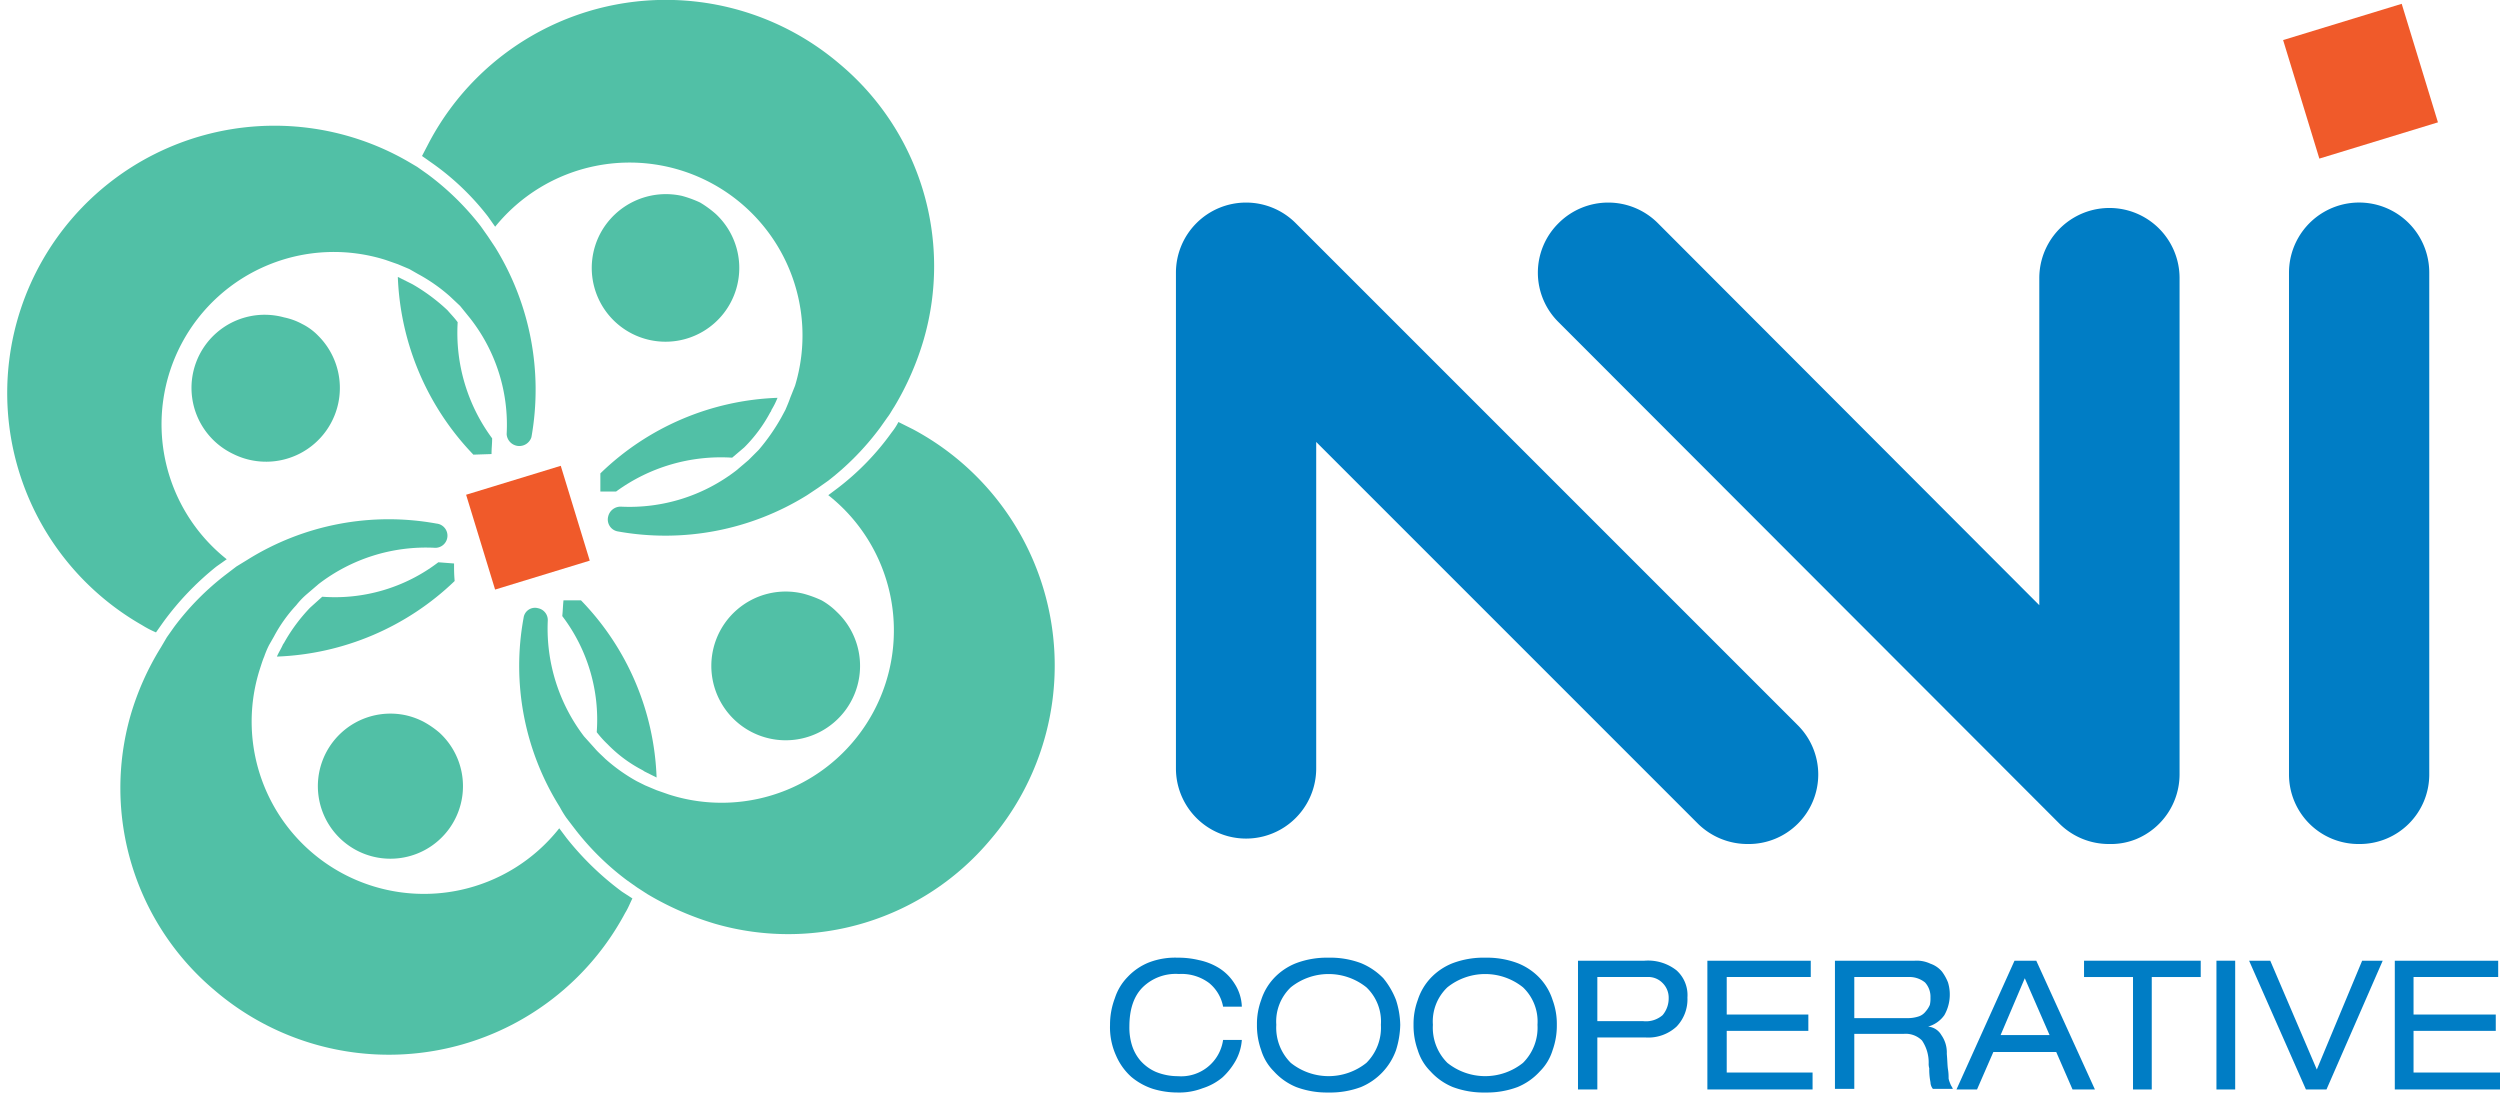 <?xml version="1.0" encoding="UTF-8"?>
<svg xmlns="http://www.w3.org/2000/svg" id="Layer_1" data-name="Layer 1" viewBox="0 0 413.5 180.7">
  <defs>
    <style>.cls-1{fill:#51c0a6;}.cls-2{fill:#f05a2a;}.cls-3{fill:#007dc5;}</style>
  </defs>
  <path class="cls-1" d="M93.7,138.6,92.5,137A28.5,28.5,0,0,1,43,110.6c.2-.6.4-1.3.7-2a15.4,15.4,0,0,1,.8-1.9l.8-1.4a24.4,24.4,0,0,1,3.7-5.2,12.9,12.9,0,0,1,1.6-1.7l2.1-1.8a29.1,29.1,0,0,1,19.1-6,2,2,0,0,0,.4-4,44.1,44.1,0,0,0-31.3,6l-1.8,1.1L37.4,95a44.3,44.3,0,0,0-8.6,8.7l-1.2,1.7-1,1.7a45.5,45.5,0,0,0-5,11.2,43.7,43.7,0,0,0,13.9,45.5A44.3,44.3,0,0,0,103.4,151c.5-.8.8-1.6,1.2-2.4l-1.7-1.1A48.4,48.4,0,0,1,93.7,138.6Z"></path>
  <path class="cls-1" d="M93.2,99.3c-.1,1-.1,1.6-.2,2.6a28.3,28.3,0,0,1,5.7,19.2,17.1,17.1,0,0,0,1.8,2,22.4,22.4,0,0,0,5.8,4.3l.3.2,2,1A44.3,44.3,0,0,0,96.1,99.3Z"></path>
  <path class="cls-1" d="M151,71l-2.4-1.2a9.9,9.9,0,0,1-1.1,1.7,43.2,43.2,0,0,1-8.9,9.2L137,81.9a28.5,28.5,0,0,1-26.4,49.5l-2-.7-1.9-.8-1.4-.7a28.6,28.6,0,0,1-5.2-3.7c-.6-.6-1.2-1.1-1.7-1.7l-1.8-2a29.4,29.4,0,0,1-6-19.1,2,2,0,0,0-1.6-2.1,1.9,1.9,0,0,0-2.4,1.6,43.9,43.9,0,0,0,6,31.3,17.4,17.4,0,0,0,1.1,1.8L95,137a44.3,44.3,0,0,0,8.7,8.6l1.7,1.2,1.7,1.1a49.3,49.3,0,0,0,11.2,4.9,43.6,43.6,0,0,0,45.5-13.9A44.3,44.3,0,0,0,151,71Z"></path>
  <path class="cls-1" d="M121.1,75.7l2-1.7a24.3,24.3,0,0,0,4.3-5.8.8.8,0,0,0,.2-.4,12.4,12.4,0,0,0,1-2A44.3,44.3,0,0,0,99.3,78.3v3h2.6A29.4,29.4,0,0,1,121.1,75.7Z"></path>
  <path class="cls-1" d="M80.7,35.8l1.2,1.7a28.6,28.6,0,0,1,49.6,26.3l-.8,2c-.2.6-.5,1.3-.8,2l-.7,1.3a33.4,33.4,0,0,1-3.7,5.3l-1.7,1.7-2,1.7a28.9,28.9,0,0,1-19.1,6,2.1,2.1,0,0,0-2.1,1.6,2,2,0,0,0,1.6,2.5,44.4,44.4,0,0,0,31.3-6l1.8-1.2,1.7-1.2a44.9,44.9,0,0,0,8.6-8.8l1.2-1.7c.4-.5.7-1.1,1.1-1.7a47.5,47.5,0,0,0,4.9-11.2,43.6,43.6,0,0,0-13.9-45.5A44.3,44.3,0,0,0,71,23.5l-1.2,2.3L71.5,27A42.7,42.7,0,0,1,80.7,35.8Z"></path>
  <path class="cls-1" d="M81.3,75.1c0-1,.1-1.6.1-2.6a29.3,29.3,0,0,1-5.7-19.2c-.5-.7-1.1-1.3-1.7-2A31.2,31.2,0,0,0,68.2,47l-.4-.2-2-1A44.8,44.8,0,0,0,78.3,75.2Z"></path>
  <path class="cls-1" d="M53.3,98.7l-2,1.8a28.2,28.2,0,0,0-4.3,5.8l-.2.3c-.3.7-.7,1.3-1,2A44.8,44.8,0,0,0,75.2,96.1c-.1-1.2-.1-1.8-.1-2.9L72.5,93A28.2,28.2,0,0,1,53.3,98.7Z"></path>
  <path class="cls-1" d="M25.8,104.6l1.2-1.7a47.8,47.8,0,0,1,8.8-9.2l1.7-1.2A28.5,28.5,0,0,1,63.8,43l2,.7,1.9.8,1.4.8A28,28,0,0,1,74.4,49l1.7,1.6,1.7,2.1a28.5,28.5,0,0,1,6,19.1,2.1,2.1,0,0,0,4.1.5,44.8,44.8,0,0,0-6-31.4l-1.2-1.8-1.2-1.7a44.9,44.9,0,0,0-8.8-8.6L69,27.6l-1.7-1a44.2,44.2,0,1,0-43.8,76.8A16.7,16.7,0,0,0,25.8,104.6Z"></path>
  <path class="cls-1" d="M83.2,85.1a4.5,4.5,0,0,0,8,4.3,4.5,4.5,0,1,0-8-4.3Z"></path>
  <rect class="cls-2" x="79" y="79" width="16.4" height="16.37" transform="translate(145.2 -21.6) rotate(73)"></rect>
  <rect class="cls-2" x="380" y="3.2" width="20.5" height="20.51" transform="translate(289.2 -363.7) rotate(73)"></rect>
  <path class="cls-3" d="M289.1,139.6a11.7,11.7,0,0,1-8.2-3.3L217.7,73.1v54a11.6,11.6,0,0,1-23.2,0v-82a11.6,11.6,0,0,1,19.8-8.2l83,83a11.5,11.5,0,0,1-8.2,19.7Z"></path>
  <path class="cls-3" d="M348.9,139.6a11.6,11.6,0,0,1-8.2-3.3l-82.9-83a11.5,11.5,0,0,1,0-16.4,11.6,11.6,0,0,1,16.4,0l63.1,63.2V46a11.6,11.6,0,0,1,23.2,0v82.1a11.6,11.6,0,0,1-7.2,10.7A11.1,11.1,0,0,1,348.9,139.6Z"></path>
  <path class="cls-3" d="M390.2,139.6a11.5,11.5,0,0,1-11.6-11.5v-83a11.6,11.6,0,0,1,23.2,0v83A11.5,11.5,0,0,1,390.2,139.6Z"></path>
  <path class="cls-3" d="M202.3,166.5a6.6,6.6,0,0,0-2.3-3.9,7.6,7.6,0,0,0-5-1.5,7.8,7.8,0,0,0-6,2.2c-1.5,1.5-2.2,3.7-2.2,6.5a9.9,9.9,0,0,0,.4,3,7.2,7.2,0,0,0,1.4,2.6,7.3,7.3,0,0,0,2.6,1.9,9.6,9.6,0,0,0,3.6.7,7,7,0,0,0,7.5-6h3.1a8.3,8.3,0,0,1-1,3.4,11.3,11.3,0,0,1-2.2,2.8,9.6,9.6,0,0,1-3.3,1.8,10.7,10.7,0,0,1-4.1.7,14,14,0,0,1-4.1-.6,10.7,10.7,0,0,1-3.6-2,10.1,10.1,0,0,1-2.5-3.5,11.3,11.3,0,0,1-1-5.1,12.3,12.3,0,0,1,.8-4.4,8.9,8.9,0,0,1,2.1-3.5,9.9,9.9,0,0,1,3.5-2.4,12.1,12.1,0,0,1,4.8-.8,14.5,14.5,0,0,1,3.5.4,10.3,10.3,0,0,1,3.3,1.3,8.1,8.1,0,0,1,2.6,2.6,7.4,7.4,0,0,1,1.2,3.8Z"></path>
  <path class="cls-3" d="M208.6,165.4a9.5,9.5,0,0,1,2.1-3.6,10.1,10.1,0,0,1,3.7-2.5,14.4,14.4,0,0,1,5.3-.9,14.5,14.5,0,0,1,5.4.9,11,11,0,0,1,3.7,2.5,13.1,13.1,0,0,1,2.1,3.6,14.1,14.1,0,0,1,.7,4.1,14.8,14.8,0,0,1-.7,4.2,10.4,10.4,0,0,1-5.8,6.1,14.5,14.5,0,0,1-5.4.9,14.4,14.4,0,0,1-5.3-.9,10.2,10.2,0,0,1-3.7-2.6,8.4,8.4,0,0,1-2.1-3.5,12,12,0,0,1-.7-4.2A11.4,11.4,0,0,1,208.6,165.4Zm17.4-2.1a10,10,0,0,0-12.5,0,7.8,7.8,0,0,0-2.4,6.2,8.2,8.2,0,0,0,2.4,6.3,10,10,0,0,0,12.5,0,8.2,8.2,0,0,0,2.4-6.3A7.8,7.8,0,0,0,226,163.3Z"></path>
  <path class="cls-3" d="M234.5,165.4a9.5,9.5,0,0,1,2.1-3.6,10.1,10.1,0,0,1,3.7-2.5,14.5,14.5,0,0,1,5.4-.9,14.4,14.4,0,0,1,5.3.9,10.1,10.1,0,0,1,3.7,2.5,9.5,9.5,0,0,1,2.1,3.6,11.4,11.4,0,0,1,.7,4.1,12,12,0,0,1-.7,4.2,8.4,8.4,0,0,1-2.1,3.5,10.2,10.2,0,0,1-3.7,2.6,14.4,14.4,0,0,1-5.3.9,14.5,14.5,0,0,1-5.4-.9,10.2,10.2,0,0,1-3.7-2.6,8.4,8.4,0,0,1-2.1-3.5,12,12,0,0,1-.7-4.2A11.4,11.4,0,0,1,234.5,165.4Zm17.4-2.1a10,10,0,0,0-12.5,0,7.8,7.8,0,0,0-2.4,6.2,8.2,8.2,0,0,0,2.4,6.3,10,10,0,0,0,12.5,0,8.2,8.2,0,0,0,2.4-6.3A7.8,7.8,0,0,0,251.9,163.3Z"></path>
  <path class="cls-3" d="M261,158.9h11a7.6,7.6,0,0,1,5.3,1.6,5.5,5.5,0,0,1,1.8,4.5,6.5,6.5,0,0,1-1.8,4.8,6.9,6.9,0,0,1-5.1,1.8h-8v8.6H261Zm10.8,10a4.2,4.2,0,0,0,3.2-1,4.3,4.3,0,0,0,1-2.8,3.4,3.4,0,0,0-1-2.5,3.3,3.3,0,0,0-2.6-1h-8.2v7.3Z"></path>
  <path class="cls-3" d="M282.4,158.9h17.1v2.7H285.6v6.2h13.5v2.7H285.6v6.9h14.2v2.8H282.4Z"></path>
  <path class="cls-3" d="M303.5,158.9h13.2a5.3,5.3,0,0,1,2.6.5,4.3,4.3,0,0,1,1.9,1.3,7.7,7.7,0,0,1,1,1.8,6.9,6.9,0,0,1-.6,5.4,4.9,4.9,0,0,1-2.7,1.9h0a2.8,2.8,0,0,1,2.2,1.4,5,5,0,0,1,.9,3.1c.1,1.1.1,2,.2,2.6s.1,1.1.1,1.5a4.6,4.6,0,0,0,.3.9c.1.3.3.5.4.8h-3.3a1.8,1.8,0,0,1-.4-1.1,10.6,10.6,0,0,1-.2-2.3,2.6,2.6,0,0,1-.1-.7,6.5,6.5,0,0,0-1.1-3.9,3.8,3.8,0,0,0-3-1.1h-8.2v9.1h-3.2Zm12,9.5a5.8,5.8,0,0,0,1.9-.3,2.4,2.4,0,0,0,1.1-.8,4.1,4.1,0,0,0,.7-1.1,4.9,4.9,0,0,0,.1-1.2,3.5,3.5,0,0,0-.9-2.5,4.1,4.1,0,0,0-2.8-.9h-8.9v6.8Z"></path>
  <path class="cls-3" d="M340.1,174H329.7l-2.7,6.2h-3.4l9.6-21.3h3.6l9.7,21.3h-3.7Zm-5.2-12.2-4,9.4H339Z"></path>
  <path class="cls-3" d="M352.8,161.6h-8.1v-2.7H364v2.7h-8.1v18.6h-3.1Z"></path>
  <path class="cls-3" d="M366.6,158.9h3.1v21.3h-3.1Z"></path>
  <path class="cls-3" d="M390.7,158.9h3.4l-9.3,21.3h-3.4L372,158.9h3.5l7.7,18Z"></path>
  <path class="cls-3" d="M396.1,158.9h17.1v2.7h-14v6.2h13.6v2.7H399.2v6.9h14.3v2.8H396.1Z"></path>
  <path class="cls-1" d="M70.1,119.4a12.1,12.1,0,0,0-3-1.1,12,12,0,1,0,5.6,2.9A15.1,15.1,0,0,0,70.1,119.4Z"></path>
  <path class="cls-1" d="M135.9,99.3a18.2,18.2,0,0,0-3-1.1,12.3,12.3,0,1,0,5.5,3A11.8,11.8,0,0,0,135.9,99.3Z"></path>
  <path class="cls-1" d="M115.8,33.5a18.2,18.2,0,0,0-3-1.1,12.3,12.3,0,0,0-13.5,6.2,12.2,12.2,0,1,0,19.1-3.2A17.4,17.4,0,0,0,115.8,33.5Z"></path>
  <path class="cls-1" d="M50,53.6a10.8,10.8,0,0,0-3-1.1,12.1,12.1,0,0,0-8.4,22.6,12.2,12.2,0,0,0,14-19.6A9.7,9.7,0,0,0,50,53.6Z"></path>
</svg>

